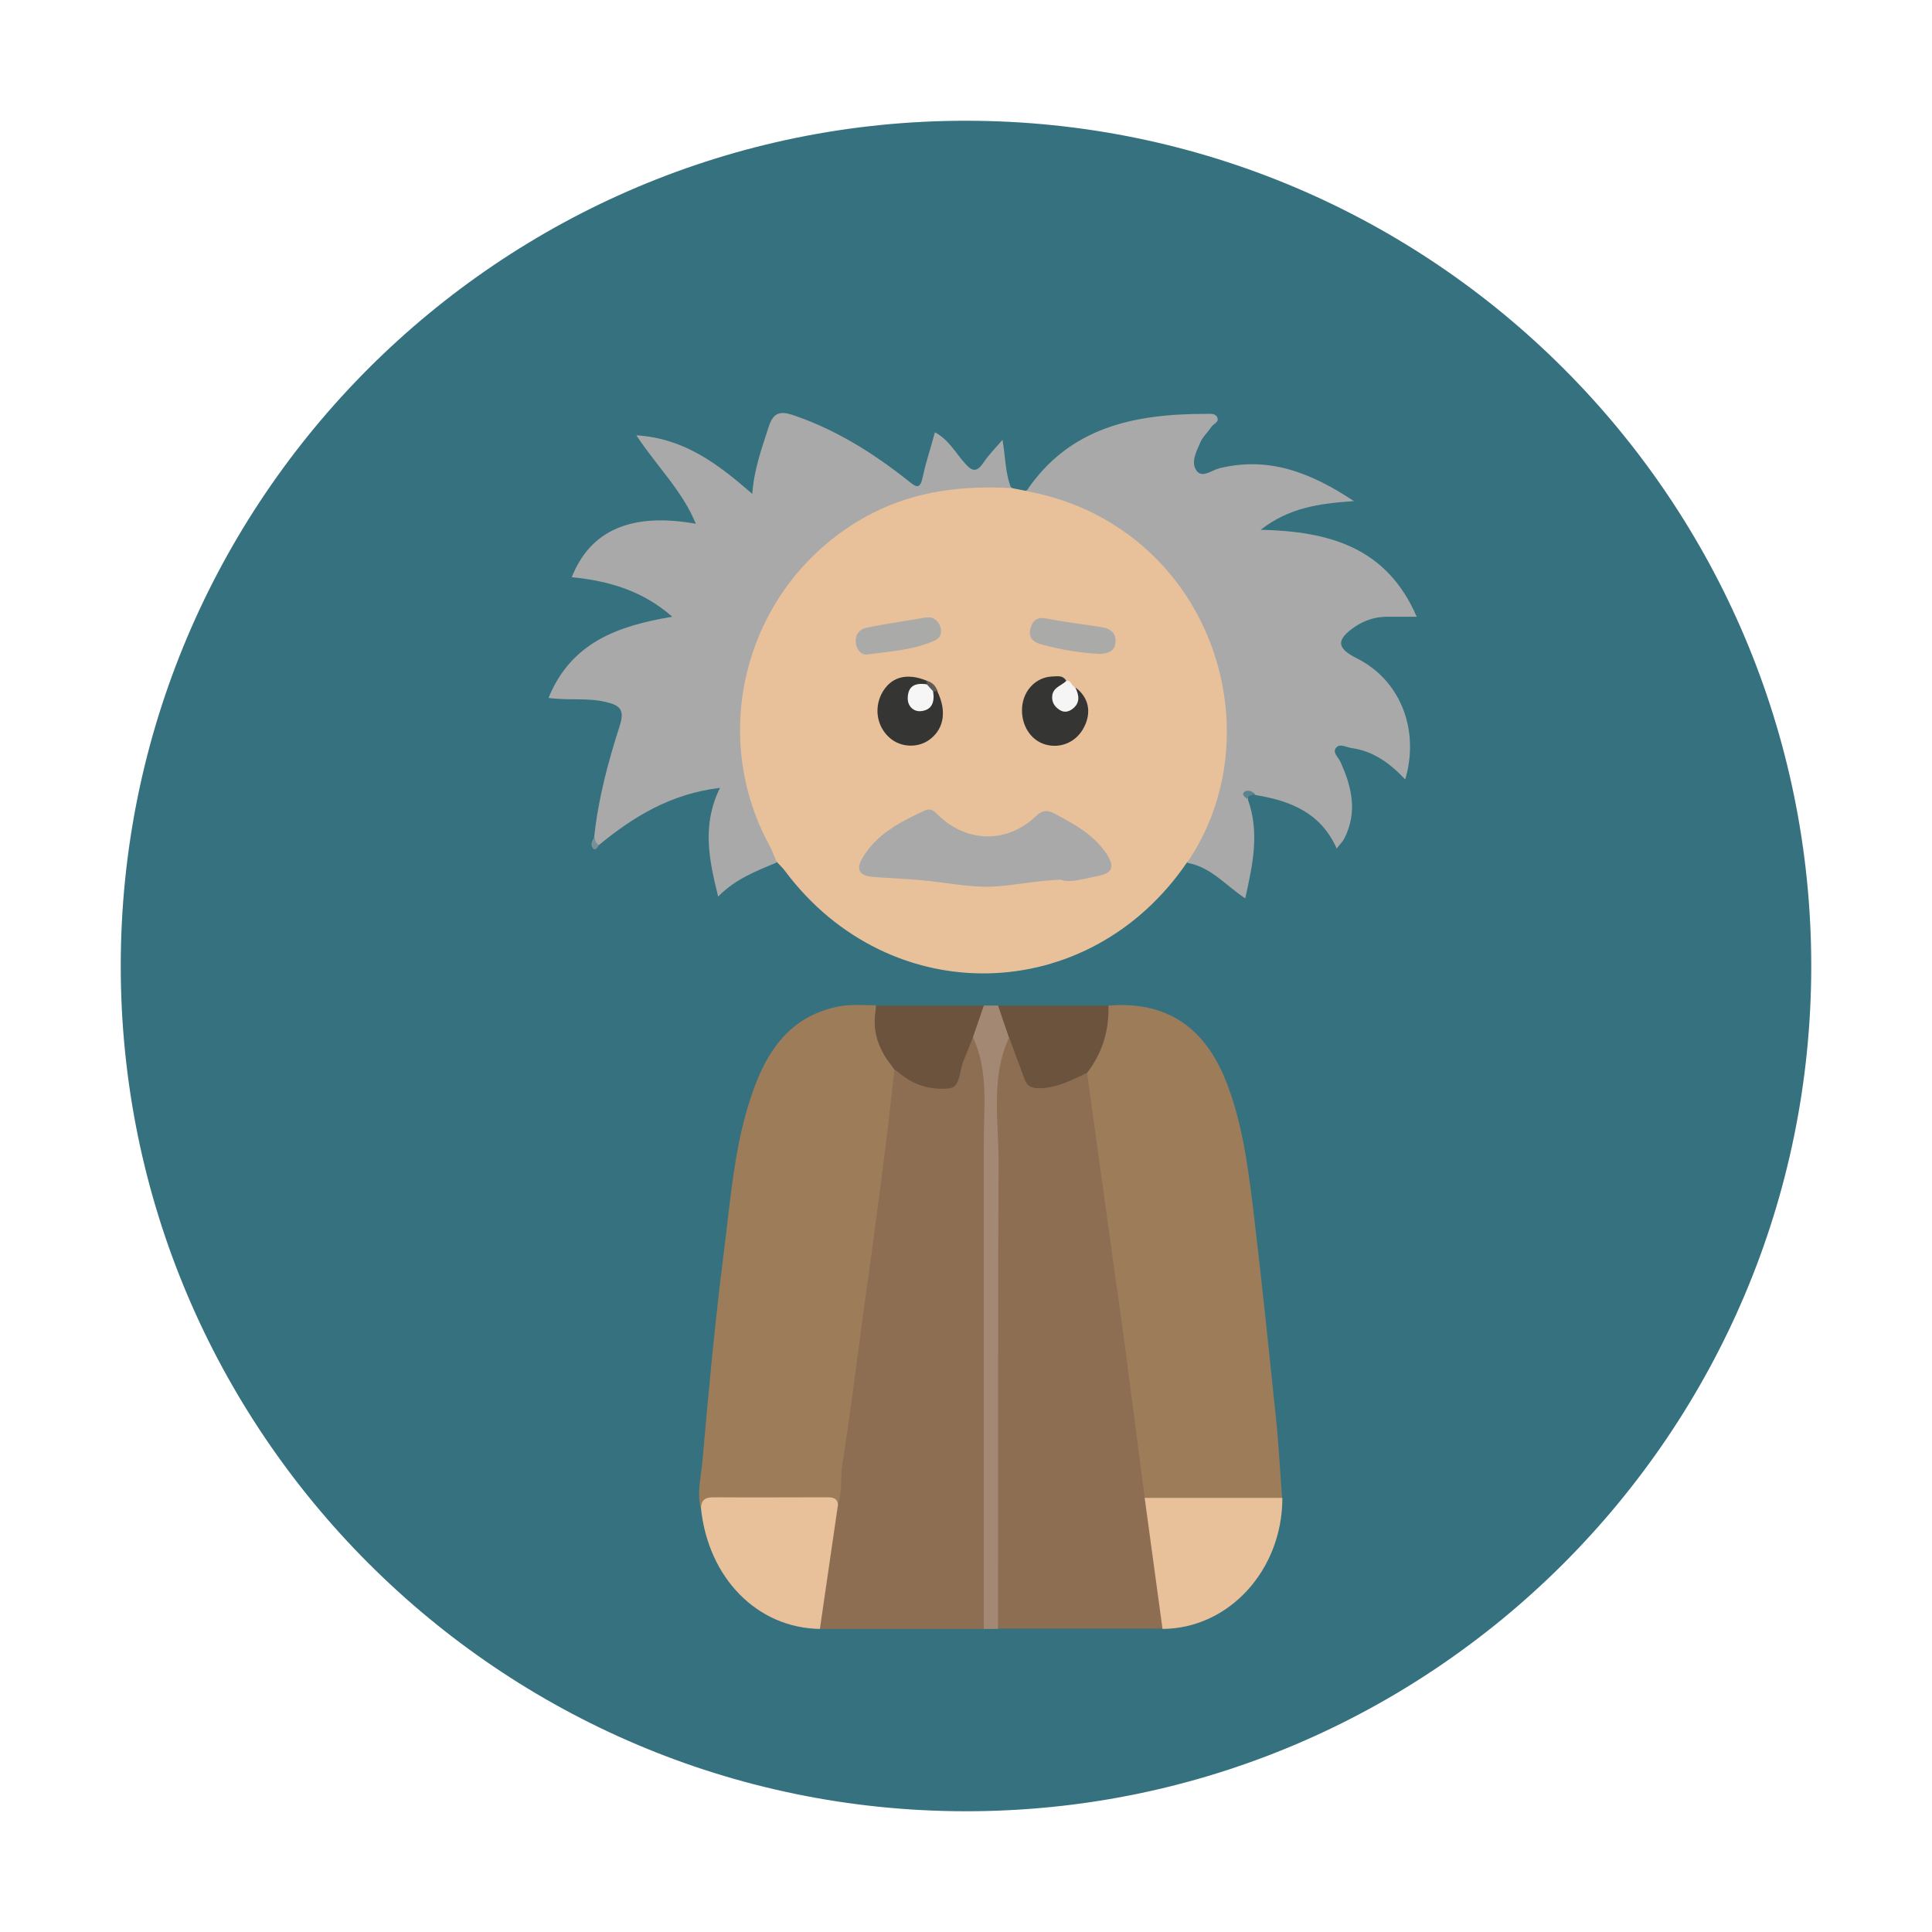 <?xml version="1.0" encoding="UTF-8"?>
<svg id="Layer_1" xmlns="http://www.w3.org/2000/svg" viewBox="0 0 64 64">
  <defs>
    <style>
      .cls-1 {
        fill: #789198;
      }

      .cls-2 {
        fill: #a38974;
      }

      .cls-3 {
        fill: #353534;
      }

      .cls-4 {
        fill: #f6f6f6;
      }

      .cls-5 {
        fill: #5b838d;
      }

      .cls-6 {
        fill: #35717f;
      }

      .cls-7 {
        fill: #605b56;
      }

      .cls-8 {
        fill: #8d6e52;
      }

      .cls-9 {
        fill: #e8c19b;
      }

      .cls-10 {
        fill: #f5f5f5;
      }

      .cls-11 {
        fill: #a9a9a9;
      }

      .cls-12 {
        fill: #6c533e;
      }

      .cls-13 {
        fill: #9d7c5a;
      }

      .cls-14 {
        fill: #aaaaa9;
      }
    </style>
  </defs>
  <path class="cls-6" d="M4,32c0-15.46,12.57-28.02,28.03-28,15.44.02,27.97,12.56,27.97,28,0,15.46-12.57,28.02-28.03,28-15.43-.02-27.97-12.57-27.97-28Z"/>
  <path class="cls-9" d="M33.53,16.17c.15.03.3.06.45.09.21-.09.41-.09.63-.04,5.13,1.27,7.74,7.23,5.19,11.85-.12.21-.26.39-.48.5-3.26,4.78-9.84,4.92-13.31.29-.08-.11-.18-.2-.27-.3-.33-.25-.48-.62-.64-.98-2.01-4.49.2-9.58,4.85-11.19,1-.35,2.03-.44,3.08-.38.18.01.35.05.5.16Z"/>
  <path class="cls-11" d="M39.33,28.57c2.4-3.53,1.4-8.56-2.15-11-.97-.67-2.03-1.09-3.18-1.3,1.43-2.13,3.59-2.56,5.94-2.56.14,0,.31-.03.38.11.08.16-.12.22-.19.32-.12.18-.29.33-.37.52-.13.3-.33.67-.11.95.19.23.5-.04.75-.1,1.61-.39,2.99.12,4.45,1.09-1.17.08-2.15.22-3.09.95,2.29.05,4.18.59,5.17,2.88-.39,0-.68,0-.97,0-.39,0-.74.11-1.06.32-.65.44-.63.72.05,1.06,1.42.71,2.09,2.34,1.6,4.01-.5-.53-1.05-.94-1.78-1.04-.17-.02-.37-.16-.5-.02-.15.16.06.32.13.47.38.83.58,1.67.13,2.55-.05.1-.14.18-.25.33-.53-1.19-1.53-1.58-2.67-1.77-.14-.05-.29-.11-.27.15.39,1.09.16,2.15-.09,3.27-.65-.43-1.13-1.03-1.89-1.17Z"/>
  <path class="cls-11" d="M33.53,16.17c-1.61-.09-3.16.08-4.63.83-4.03,2.07-5.57,7.06-3.4,11.03.09.17.16.36.23.54-.66.28-1.35.53-1.94,1.13-.31-1.24-.54-2.38.06-3.6-1.62.19-2.87.95-4.03,1.91-.22,0-.19-.12-.14-.25.13-1.27.46-2.51.85-3.72.17-.53.01-.68-.48-.79-.6-.14-1.21-.04-1.88-.13.75-1.84,2.3-2.39,4.1-2.69-.99-.87-2.12-1.19-3.33-1.31.62-1.56,1.98-2.15,4.11-1.77-.45-1.1-1.3-1.91-1.97-2.93,1.58.1,2.68.93,3.84,1.94.06-.83.32-1.52.54-2.21.15-.47.36-.55.81-.4,1.42.48,2.66,1.26,3.82,2.18.27.22.39.29.48-.14.1-.48.26-.94.4-1.47.45.24.68.67.97,1,.27.32.42.33.65-.01.16-.24.37-.45.62-.74.1.59.09,1.14.3,1.63Z"/>
  <path class="cls-8" d="M38.51,53.95c-1.82,0-3.63,0-5.45,0-.21-.22-.18-.51-.18-.78,0-5.78,0-11.56,0-17.34,0-.49.12-.93.39-1.34.14-.2.28-.2.39.03.13.27.25.54.32.83.12.51.43.6.88.49.25-.06.49-.15.72-.26.18-.08.36-.19.54,0,.13.18.17.4.19.61.58,4.36,1.15,8.73,1.77,13.08.01.1.02.2.01.29.16,1.24.35,2.47.5,3.7.03.23.11.46-.07.67Z"/>
  <path class="cls-8" d="M32.59,53.96c-1.81,0-3.62,0-5.43,0-.11-.23-.08-.47-.04-.69.17-1.14.26-2.3.5-3.43.51-4.45,1.18-8.89,1.74-13.34.04-.33.07-.67.19-.98.12-.2.27-.11.4-.03.16.08.3.18.47.25.84.32,1.04.24,1.35-.59.08-.22.15-.45.27-.65.12-.2.24-.16.35.01.3.48.4,1.01.4,1.58,0,5.66,0,11.32,0,16.99,0,.31.05.64-.19.9Z"/>
  <path class="cls-13" d="M29.63,35.43c-.13,1.12-.25,2.25-.4,3.37-.21,1.66-.44,3.32-.67,4.98-.21,1.58-.41,3.17-.66,4.75-.07.44.02.89-.15,1.31-1.27-.12-2.53-.04-3.8-.06-.26,0-.49.1-.74.17-.13-.53.02-1.05.06-1.56.2-2.28.41-4.56.7-6.84.24-1.88.36-3.79,1.04-5.59.5-1.33,1.3-2.33,2.77-2.62.41-.08.82-.04,1.23-.04.05.75.32,1.44.6,2.12Z"/>
  <path class="cls-13" d="M37.92,49.62c-.21-1.59-.41-3.17-.62-4.76-.18-1.37-.38-2.74-.57-4.11-.24-1.74-.48-3.48-.72-5.21.27-.73.48-1.48.71-2.23,2.26-.18,3.39,1.07,3.99,2.76.51,1.42.67,2.9.85,4.37.25,2.12.47,4.24.69,6.36.1.93.15,1.87.22,2.81-.17.17-.39.17-.61.17-1.12.01-2.23,0-3.35,0-.22,0-.43-.01-.61-.17Z"/>
  <path class="cls-9" d="M23.22,49.96c.01-.26.13-.36.41-.36,1.25.01,2.5,0,3.74,0,.18,0,.36,0,.39.24-.2,1.37-.4,2.75-.6,4.12-2.08-.03-3.7-1.69-3.94-4Z"/>
  <path class="cls-9" d="M37.92,49.62c1.52,0,3.04,0,4.56,0,0,2.4-1.78,4.33-3.97,4.34-.2-1.44-.39-2.89-.59-4.33Z"/>
  <path class="cls-2" d="M32.59,53.96c0-5.38,0-10.75,0-16.13,0-1.17.16-2.36-.36-3.47-.12-.43.02-.78.36-1.05.16,0,.32,0,.48,0,.28.3.52.61.36,1.05-.63,1.36-.34,2.81-.35,4.22-.03,5.13-.01,10.25-.02,15.38-.16,0-.31,0-.47,0Z"/>
  <path class="cls-12" d="M33.42,34.36c-.12-.35-.24-.7-.36-1.05,1.22,0,2.44,0,3.66,0,.02.83-.2,1.57-.71,2.23-.51.24-.99.5-1.58.51-.31,0-.42-.1-.5-.33-.17-.45-.33-.9-.5-1.35Z"/>
  <path class="cls-12" d="M32.59,33.31c-.12.35-.24.7-.36,1.05-.11.27-.21.54-.32.8-.13.32-.1.84-.45.89-.48.06-1.01-.04-1.45-.34-.13-.09-.25-.19-.37-.28-.53-.61-.8-1.3-.6-2.12,1.19,0,2.37,0,3.56,0Z"/>
  <path class="cls-5" d="M41.31,26.46c-.07-.06-.19-.14-.1-.22.11-.09.26-.04.37.07-.11.02-.21.04-.27.15Z"/>
  <path class="cls-1" d="M19.7,27.74c.02.1.03.2.14.25-.05.08-.12.21-.2.11-.09-.11-.04-.26.07-.37Z"/>
  <path class="cls-11" d="M35.12,29.14c-.86.04-1.56.2-2.25.23-.77.03-1.55-.14-2.33-.21-.54-.05-1.08-.07-1.62-.11-.47-.04-.58-.26-.33-.66.47-.78,1.25-1.17,2.04-1.54.24-.11.36.07.5.2.94.87,2.24.88,3.17,0,.2-.19.36-.24.61-.11.66.35,1.32.7,1.75,1.35.27.42.2.64-.3.73-.46.09-.91.24-1.23.12Z"/>
  <path class="cls-3" d="M31.05,22.9c.31.64.23,1.22-.23,1.58-.39.31-.98.29-1.35-.04-.41-.36-.52-.95-.27-1.45.29-.56.82-.72,1.5-.44.03.03.04.06.03.09,0,.03-.02.05-.03.05-.07.06-.17.09-.25.14-.14.08-.18.19-.14.34.02.08.07.14.15.16.16.04.25-.06.31-.19.04-.09.07-.18.14-.26.05-.04.1-.03.15,0Z"/>
  <path class="cls-3" d="M35.62,22.77c.44.32.55.82.29,1.32-.25.49-.77.72-1.29.57-.5-.15-.81-.67-.76-1.25.05-.55.46-.97.98-1,.17,0,.36-.06.48.14.03.14-.07.21-.15.3-.11.13-.18.26-.07.42.05.07.12.1.2.08.17-.05.25-.18.26-.35,0-.08,0-.16.04-.23Z"/>
  <path class="cls-14" d="M36.42,21.66c-.65-.03-1.28-.14-1.91-.31-.3-.08-.46-.24-.37-.55.07-.25.22-.37.53-.31.61.12,1.23.19,1.85.29.29.05.47.22.43.53-.04.28-.28.35-.52.35Z"/>
  <path class="cls-14" d="M30.69,20.46c.23-.04.37.09.45.28.08.21.02.4-.2.49-.71.31-1.47.35-2.22.45-.2.02-.35-.17-.37-.39-.03-.25.11-.44.33-.49.67-.14,1.34-.23,2.01-.35Z"/>
  <path class="cls-10" d="M35.62,22.77c.13.26.17.52-.1.72-.14.1-.28.12-.43.02-.18-.12-.26-.28-.23-.49.05-.26.31-.31.47-.47.17-.02.16.19.29.22Z"/>
  <path class="cls-7" d="M30.7,22.67s0-.08,0-.12c.18.05.3.17.36.35-.05,0-.09,0-.14,0-.16,0-.25-.05-.21-.23Z"/>
  <path class="cls-4" d="M30.7,22.67c.07.08.14.15.21.23.06.36-.04.64-.44.66-.23,0-.4-.18-.4-.42,0-.42.25-.53.63-.47Z"/>
</svg>